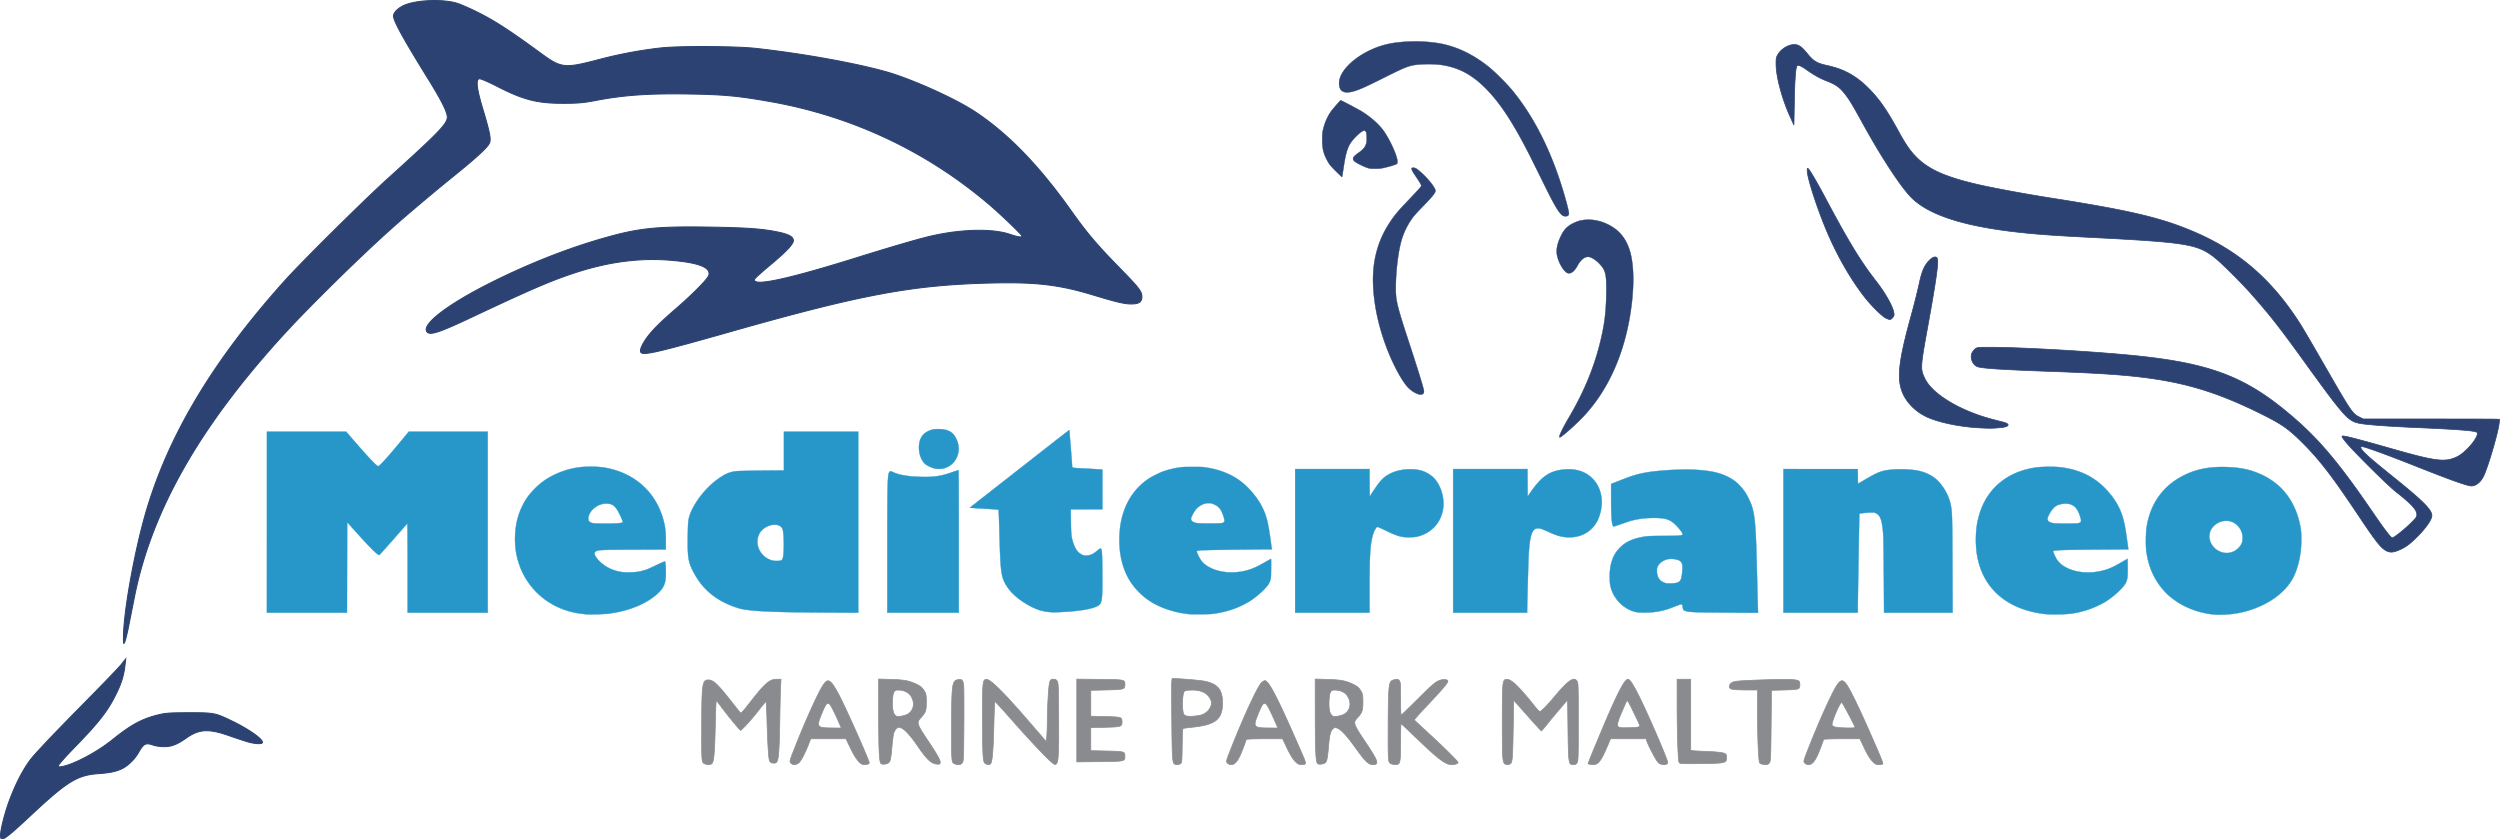 <svg xmlns="http://www.w3.org/2000/svg" width="1785.83" height="599.65">
  <path fill="#8a8b8e" stroke="#8a8b8e" stroke-width=".51" d="M503.73 545.73c-2.6-1.06-2.55-.51-2.5-26.4.06-31.13.42-33.64 4.83-33.64 3.43 0 6.65 3.02 16.17 15.13 3.32 4.24 6.31 8 6.64 8.36.48.52 1.86-.95 6.6-7.03 11.07-14.21 14.23-16.97 19.45-16.97h3l-.27 4.74c-.16 2.61-.42 13.29-.58 23.73-.33 21.04-.84 28.51-2.06 30.37-.64 1-1.16 1.2-2.69 1.07-1.5-.12-2.03-.46-2.58-1.61-.75-1.57-1.4-11.99-1.94-31.24-.17-6.14-.46-11.15-.64-11.14-.18.02-2.84 3.23-5.91 7.15a145.99 145.99 0 0 1-8.83 10.33l-3.25 3.2-1.1-.99c-1.33-1.18-9.97-11.9-13.52-16.76-1.4-1.9-2.69-3.46-2.87-3.46-.2 0-.5 7.56-.7 16.8-.4 18.63-.96 25.9-2.12 27.66-.82 1.25-3.03 1.55-5.13.7zM565.07 545.22c-1.21-1.21-1.2-1.28 2.73-11.25 7.56-19.2 16.57-39.12 20.06-44.38 2.64-3.98 3.95-4.25 6.52-1.34 1.08 1.2 3.78 5.8 6 10.2 5.76 11.44 20.57 44.88 20.57 46.47 0 .75-1.57 1.28-3.81 1.29-2.61.01-5.93-4.06-9.62-11.78l-3.18-6.68h-12.6l-12.6.01-1.46 3.72c-2.74 6.93-5.42 12.05-7.02 13.4-1.9 1.6-4.2 1.74-5.59.34zm35.18-26.83c-3.16-7.43-6.36-14-7.35-15.05-1.82-1.97-2.81-1-5.43 5.3-4.55 10.9-4.3 11.29 7.2 11.37l6.3.05zM629.43 545.52c-1.38-1.01-1.76-8.6-1.79-35.91l-.02-24.56 8.85.27c9.35.28 12.62.87 17.82 3.25 3.38 1.54 4.86 2.85 6.34 5.59.92 1.72 1.1 2.9 1.1 7.43 0 6.06-.46 7.37-3.92 11.15-3.24 3.54-2.99 4.3 5.72 17.33 6.22 9.3 8.33 13.16 8.1 14.78-.13.94-.45 1.1-2.07 1-4.2-.25-7.27-3.04-13.77-12.52-6.43-9.39-10.8-13.78-13.7-13.78-1.27 0-2.92 1.87-3.65 4.16-.33 1.02-.92 5.53-1.31 10-.77 8.7-1.23 10.63-2.69 11.38-1.73.88-4.11 1.09-5 .43zm18.62-35.2c4.77-2.52 5.84-8.41 2.44-13.4-1.54-2.25-4.3-3.64-7.8-3.94-3.73-.32-4.55.62-5 5.68-.54 5.9.08 10.56 1.6 12.08 1.11 1.12 1.52 1.2 4.05.91a16.2 16.2 0 0 0 4.7-1.33zM682.23 545.73c-2.6-1.06-2.55-.51-2.5-26.4.05-31.1.33-33.08 4.87-33.9 2.45-.44 3.38.53 3.8 3.98.18 1.48.25 14.25.16 28.36-.15 23.55-.23 25.79-1.07 27.06-.95 1.45-3.02 1.8-5.26.9zM704.05 545.55c-1.93-.97-2.16-4.12-2.22-31.65-.07-26.51.1-28.27 2.61-28.63 2.8-.4 12.27 8.98 31.15 30.84l11.8 13.65.32-3.18c.18-1.75.36-6.53.4-10.63.11-12.94 1-27.02 1.8-28.97.67-1.58.98-1.8 2.57-1.8 1.4 0 2.01.31 2.72 1.39.83 1.27.92 3.46 1.06 26.15.16 25.03-.16 31.41-1.63 32.89-.68.68-.93.66-2.21-.15-2.75-1.76-15.36-14.97-28.29-29.64-7.15-8.1-13.17-14.74-13.39-14.74-.2 0-.55 7.1-.75 15.77-.38 16.5-.95 24.86-1.88 27.69-.61 1.85-1.81 2.15-4.06 1.01zM769.19 514.68v-29.57l16.03.16c18.37.19 18.33.18 18.33 3.76 0 3.4-.46 3.53-13.33 3.84l-11.03.26v18.46l10.3.26c11.75.3 12.01.38 12.01 3.9 0 3.31-.59 3.5-12.31 3.8l-10 .25v16.42l11.33.25c12.87.3 13.03.34 13.03 3.9 0 3.51 0 3.51-18.33 3.71l-16.03.17zM839.06 545.79c-1.6-1.02-1.8-4.13-2.04-32.53-.22-26.3-.17-28.6.6-28.6 4.05 0 19.3 1.26 22.34 1.84 9.78 1.86 13.35 6.02 13.35 15.58 0 11.8-5 15.74-22.06 17.45-3.24.32-6.05.75-6.25.94-.19.2-.42 5.74-.51 12.32-.15 11.16-.23 12.02-1.16 12.7-1.09.8-3.24.95-4.27.3zm19.54-35.24c3.12-1.1 5.68-3.71 6.5-6.65.59-2.08.54-2.48-.58-4.73-2.13-4.3-7.26-6.56-14.14-6.2-2.92.14-4 .4-4.5 1.09-1.27 1.74-1.57 11.9-.46 15.83.13.48.86 1.1 1.63 1.4 1.89.74 8.53.31 11.55-.74zM876.93 545.22c-1.21-1.21-1.2-1.28 2.73-11.25 8.38-21.28 18.4-42.99 21.28-46.1.85-.91 2.01-1.66 2.58-1.66 2.52 0 7.82 9.8 19.48 36 3.97 8.94 7.84 17.8 8.6 19.67 1.55 3.9 1.35 4.32-2.1 4.33-3.17.01-6.15-3.46-10.12-11.78l-3.19-6.68h-12.98c-8.2 0-12.97.19-12.97.5 0 .29-1.18 3.53-2.62 7.22-3.01 7.74-5.27 10.75-8.08 10.75a4.1 4.1 0 0 1-2.61-1zm35.18-26.83c-3.16-7.43-6.36-14-7.35-15.05-1.82-1.97-2.81-1-5.44 5.3-4.54 10.9-4.3 11.29 7.2 11.37l6.3.05zM941.29 545.52c-1.39-1.01-1.77-8.6-1.8-35.91l-.01-24.56 8.84.27c9.36.28 12.63.87 17.83 3.25 3.38 1.54 4.86 2.85 6.33 5.59.93 1.72 1.1 2.9 1.1 7.43 0 6.06-.46 7.37-3.9 11.15-3.25 3.54-3 4.3 5.71 17.33 9.23 13.81 10 16.15 5.3 16.15-3.08 0-5.47-2.31-12.29-11.85-5.98-8.36-10.24-13.03-12.93-14.16-1.64-.68-1.9-.66-3.08.22-1.91 1.42-2.6 4.1-3.4 13.2-.77 8.77-1.23 10.7-2.7 11.46-1.72.88-4.1 1.09-5 .43zm18.61-35.2c4.78-2.52 5.85-8.41 2.44-13.4-1.53-2.25-4.29-3.64-7.8-3.94-3.72-.32-4.54.62-5 5.68-.54 5.9.08 10.56 1.6 12.08 1.12 1.12 1.53 1.2 4.06.91a16.2 16.2 0 0 0 4.7-1.33zM994.09 545.73c-2.6-1.06-2.55-.51-2.5-26.4.04-24.76.42-30.87 2.07-32.69.43-.48 1.74-1.03 2.9-1.23 1.8-.3 2.23-.19 3.03.79.83 1.03.92 2.33.92 12.89 0 6.45.17 11.74.37 11.74.2 0 5.57-5.19 11.95-11.53 9.44-9.38 12.13-11.77 14.5-12.85 2.89-1.33 6.07-1.4 6.84-.16.64 1.04-2.66 4.94-17.61 20.8-3.52 3.73-6.32 6.97-6.22 7.2.1.24 4.56 4.44 9.92 9.34 10.96 10.03 21.29 20.24 21.29 21.05 0 .76-2.3 1.54-4.55 1.54-4.42 0-9.5-3.83-25.54-19.28-5.68-5.48-10.47-9.96-10.64-9.96-.17 0-.3 5.76-.3 12.79 0 12.46-.29 15.14-1.7 16.04-.8.5-3.4.46-4.73-.08zM1074.7 545.44c-1.4-1.4-1.6-5.36-1.58-30.77.04-28.2.13-29.1 3.1-29.39 3.15-.3 8.85 5.11 19.7 18.75 1.83 2.3 3.57 4.2 3.86 4.21 1.13.04 4.68-3.5 10.77-10.76 9.74-11.61 13.75-14.35 16-10.91.85 1.28.91 3.43.91 29.13s-.06 27.84-.9 29.13c-.71 1.07-1.32 1.39-2.73 1.39-3.34 0-3.45-.77-3.78-25.08l-.28-21.23-5.42 6.35c-2.98 3.5-7.12 8.5-9.2 11.1-2.08 2.61-3.93 4.75-4.12 4.75-.18 0-4.7-4.94-10.03-10.97l-9.7-10.97-.34 19.56c-.37 21.17-.58 24.21-1.83 25.59-1 1.1-3.38 1.17-4.43.12zM1135.29 545.86c-.5-.13-.9-.3-.9-.39 0-.31 4.64-11.63 9.92-24.19 10.84-25.8 16.15-36.1 18.6-36.1 1.36 0 4.04 4.2 8.66 13.6 6.62 13.44 19.75 43.93 19.75 45.88 0 1.95-4.42 2.08-6.67.2-1.46-1.23-7.36-12.39-8.44-15.95l-.35-1.16h-25.39l-2.48 5.77c-4.37 10.17-6.4 12.75-9.92 12.64a16.76 16.76 0 0 1-2.78-.3zm35.13-26.58c.5-.2.9-.63.9-.97 0-.34-1.98-4.64-4.4-9.56-4.23-8.58-4.44-8.9-5.08-7.67-.36.7-1.97 4.34-3.57 8.08-3.26 7.6-3.54 9.8-1.31 10.48 1.48.45 12.12.16 13.46-.36zM1200.47 545.39c-.47-.14-1-.63-1.17-1.1-.64-1.65-1.29-21.79-1.3-40.26l-.01-18.85h9.74v50.76l1.16.24c.63.13 4.96.38 9.62.56 8.92.35 13.02.88 14.2 1.87.48.39.67 1.4.57 2.95-.15 2.23-.25 2.38-2.2 3.06-1.5.52-5.78.75-15.9.87-7.62.09-14.24.04-14.71-.1zM1258.68 545.86a3.35 3.35 0 0 1-1.68-.9c-.85-1.02-1.54-16.86-1.55-35.55l-.01-16.54h-8.08c-4.44 0-8.95-.24-10-.54-1.64-.45-1.93-.74-1.93-1.97 0-1.91 1.35-3.02 4.4-3.63 3.43-.69 33.74-1.72 39.36-1.35 5.85.4 6.51.76 6.51 3.6 0 3.47-.37 3.6-10.98 3.9l-9.28.25-.26 25.16c-.23 22.96-.33 25.27-1.16 26.54-.92 1.4-2.2 1.64-5.34 1.03zM1289.32 545.22c-1.21-1.21-1.2-1.28 2.73-11.25 7.56-19.2 16.56-39.12 20.05-44.38 2.57-3.86 3.98-4.23 6.23-1.63 2.39 2.76 8.3 14.66 16.36 32.86 9 20.36 10.62 24.3 10.24 24.9-.17.27-1.37.5-2.68.5-2.17 0-2.58-.22-4.83-2.56-1.77-1.84-3.35-4.42-5.65-9.23l-3.19-6.68h-12.98c-8.2 0-12.97.19-12.97.5 0 .29-1.18 3.53-2.62 7.22-3.01 7.74-5.27 10.75-8.08 10.75a4.1 4.1 0 0 1-2.61-1zm35.85-25.55c-.06-.96-9.02-17.8-9.56-17.96-.73-.22-4.18 6.82-6 12.23-1.5 4.42-1.32 4.85 2.28 5.56 2.84.56 13.31.7 13.28.17z"/>
  <path fill="#2797c9" stroke="#2797c9" stroke-width=".26" d="M190.68 373.04V308.4h56.6l6.5 7.5c10.2 11.71 15.37 17.12 16.4 17.12.95 0 6.78-6.45 17-18.8l4.8-5.82h56.42v129.26h-57.2v-31.8c0-17.5-.08-31.8-.2-31.8-.11 0-1.12 1.06-2.24 2.36-3.81 4.43-17.2 19.56-17.6 19.88-.32.27-.59.18-1.52-.5-2.1-1.51-6.93-6.46-14.3-14.65l-7.35-8.17-.06 32.34-.07 32.34h-57.19zM670.26 306.53c-2.75.01-3.5.1-5.32.7-6 1.95-8.83 6.5-8.46 13.62.23 4.4 2 8.57 4.5 10.65 1.32 1.1 4.2 2.47 6.46 3.07a13.91 13.91 0 0 0 15.7-7.19c2.26-4.6 2.22-9.16-.12-14.08-2.26-4.77-6.1-6.8-12.76-6.77zm93.58.75c-.12-.1-1.11.67-40.83 31.74l-30.21 23.63 1.62.16c.89.1 5.4.37 10.01.63 4.62.26 8.54.55 8.7.65.34.2.34.37.86 18.95.76 26.91 1.22 29.8 5.8 36.59 4.01 5.95 12.12 11.98 20.95 15.56 2.27.92 5.63 1.72 8.21 1.95 3.29.3 4.03.3 9.92 0 13.7-.66 23.55-2.55 26.3-5.03 2.12-1.92 2.37-4.58 2.23-23.61-.11-14.27-.22-16.02-1.03-16.53-.43-.27-.97.04-2.88 1.65-2.6 2.18-4.56 3.07-7.05 3.21-1.74.1-2.18.04-3.4-.52-2.86-1.3-4.88-3.95-6.34-8.31-1.4-4.17-1.58-5.84-1.73-15.4l-.14-8.8H787.46v-28.4l-2.63-.16c-1.44-.09-5.91-.33-9.93-.55-8.57-.46-8.98-.5-9-1.1-.02-1.3-1.98-26.24-2.06-26.31zm-203.86 1.13V336.04l-16.1.15c-9.25.08-16.96.26-18.14.42-4.65.64-7.3 1.73-11.98 4.93-4.92 3.37-9.08 7.37-13.34 12.82-3.28 4.2-6.4 9.67-7.6 13.3-1.24 3.76-1.36 5-1.5 15.24-.2 14.85.27 18.13 3.51 24.66 4.67 9.4 10.88 16.11 19.68 21.3 4.33 2.54 11.01 5.22 15.28 6.13 6.9 1.46 19.85 2.17 43.66 2.4 10.01.1 23.02.2 28.91.23l10.7.05V308.4h-26.53zM422 333.4c-3.45 0-6.9.16-8.96.49a59.84 59.84 0 0 0-17.13 5.3 48.3 48.3 0 0 0-14.54 10.55 42.24 42.24 0 0 0-8.09 11.37c-3.62 7.25-5.35 15.02-5.37 24.03-.06 27.8 19.9 50.1 47.7 53.28l3.33.38c2.01.23 12.88-.1 15.8-.47 13.84-1.8 25.6-6.4 33.75-13.2 4.07-3.4 6.08-6.44 6.75-10.18.64-3.63.43-13.6-.3-13.88-.18-.07-2.85 1.08-5.92 2.56-7.07 3.4-7.82 3.68-12.64 4.7-2.7.59-9.43.73-12.44.27-6.61-1.01-12.07-3.81-16.4-8.4-2.03-2.16-3.16-4.3-2.8-5.32.12-.36.57-.85 1-1.1 1.68-.98 3.85-1.07 27.24-1.18l22.64-.1v-5.88c0-6.56-.36-9.88-1.54-14.46-5.38-20.84-21.13-34.81-43.14-38.28a65.88 65.88 0 0 0-8.94-.48zm1041.29.05c-3.3.03-6.61.18-8.6.45-20 2.74-34.33 14.12-40.26 31.96-2.07 6.24-2.99 12.3-2.99 19.75 0 11.46 2.54 21.2 7.65 29.44 8.08 13.01 22.34 21.17 41.08 23.5 4.37.55 15.43.37 19.9-.32a65.7 65.7 0 0 0 22.77-7.74c6.01-3.38 13.88-10.48 15.64-14.1 1.25-2.6 1.47-4.42 1.39-11.36l-.07-5.85-4.1 2.34c-5.75 3.27-7.75 4.25-10.74 5.24-11.05 3.67-23.2 2.65-31.14-2.6a15.6 15.6 0 0 1-5.81-6.84c-1.45-3.03-1.62-3.67-1-3.86 1.75-.54 9.26-.76 30.23-.9l23.09-.16-.96-7.05c-1.58-11.6-2.86-16.79-5.59-22.5-2.75-5.77-7.4-11.82-12.7-16.54-7.83-6.98-17.4-11.08-29.24-12.54a76.2 76.2 0 0 0-8.55-.32zm122.43.15c-9.57.2-17.32 1.94-24.89 5.56-15.46 7.4-24.88 20.37-27.48 37.87-.56 3.8-.64 13.43-.14 16.91 1.6 11.03 5.34 19.58 11.96 27.3 8.6 10.03 23.03 16.84 37.72 17.8 2.52.16 8.77-.1 11.9-.5 19.72-2.54 37.05-13.12 43.64-26.65 3.5-7.2 5.44-16.44 5.46-26.16.02-5.65-.28-8.43-1.4-12.95-3.8-15.51-12.72-26.87-26.19-33.33-8.07-3.87-15.77-5.57-26.36-5.83a95.93 95.93 0 0 0-4.22-.02zm-660.53 1.48v102.59h53.09v-16.35c.01-23.13.44-31.43 1.95-37.47.75-3.02 1.33-4.5 2.47-6.28.73-1.14.86-1.23 1.57-1.1.42.1 3.26 1.37 6.3 2.84 8.1 3.9 11.02 4.66 17.33 4.43 2.9-.1 4.04-.26 5.88-.81 8.92-2.67 14.98-9.22 16.84-18.23 1.62-7.8-.96-17.46-6.17-23.04a21.4 21.4 0 0 0-9.75-5.65c-6.67-1.64-15.58-.73-21.36 2.18-5.33 2.69-7.42 4.94-13.93 14.97l-1 1.54-.07-9.8-.07-9.82h-26.54zm112.85 0v102.59h52.83v-.96c0-3.87.82-34.35 1.03-38.67.9-17.87 2.83-22.13 9.24-20.23.77.23 3.07 1.2 5.11 2.15 6.07 2.85 9.96 3.85 14.88 3.85 6.3 0 12.02-2.26 15.97-6.32a21.81 21.81 0 0 0 5.42-9.11c3.7-11.05 1.03-21.97-6.92-28.3-4.69-3.74-10.93-5.38-18-4.74-10.2.92-15.98 4.64-23.4 15.1l-2.95 4.15-.07-9.75-.06-9.76h-26.54zm235.94 0v51.3l-.01 51.29h53.09v-2.12c-.01-4.62 1.07-68.54 1.16-68.63.2-.2 6.3-.82 8.38-.85 1.93-.03 2.4.05 3.63.65 3.09 1.51 4.33 5.31 5.04 15.42.15 2.12.35 15.48.43 29.69l.15 25.84h48.96l-.12-34.05c-.12-34.43-.2-37.37-1.12-42.5-1.32-7.4-6.26-15.68-11.85-19.89-3.38-2.53-8.03-4.43-12.85-5.23a75.5 75.5 0 0 0-20.26-.24c-5.16.74-8.11 1.99-16.8 7.11l-4.62 2.72-.07-5.25-.07-5.26h-26.54zm-72.08.36c-9.75.14-21.11 1.09-27.95 2.46-5.12 1.03-8.5 2.1-16.35 5.17l-6.72 2.62v10.54c0 12.41.42 18.19 1.42 19.56.35.49 0 .59 10.12-2.97 5.28-1.86 11.88-2.86 18.9-2.86 9.3 0 12.35 1.2 17.38 6.83 2.62 2.94 3.65 4.64 3.13 5.17-.69.68-3.49.86-12.97.84-5.27-.01-10.64.1-11.92.25-9.2 1.06-15.34 3.61-19.8 8.24a22.4 22.4 0 0 0-5.86 9.96c-1.14 3.6-1.5 7.17-1.36 13.34.24 11.38 9.93 21.52 20.1 22.81 1.1.13 3.86.19 6.12.13a51.28 51.28 0 0 0 19.32-3.95c2.49-.98 4.84-1.85 5.21-1.94.86-.22 1.17.28 1.4 2.3.21 1.74.49 2.06 2.24 2.57 2.7.79 6.48.93 28.85 1.07l22.66.15-.16-4.84c-.1-2.66-.33-12.23-.54-21.25-.95-41.4-1.52-46.56-6.2-55.9a32.96 32.96 0 0 0-6.07-8.8 27.46 27.46 0 0 0-8.1-6.07c-6.31-3.23-12.87-4.68-23.86-5.29-2.66-.15-5.74-.2-8.99-.14zm-517.2.4c-.11 0-2.56.82-5.45 1.8-7.74 2.63-12.46 3.27-22.06 3-8.28-.24-14.48-1.27-18.65-3.1-2.44-1.08-2.76-1.1-3.25-.34-1.3 2.03-1.44 7.6-1.44 56.8v43.67h51.04v-50.91c0-28-.09-50.91-.2-50.91zm-252.47 23.9c1.82-.1 3.84.17 4.92.72 1.86.94 3.4 2.8 5.13 6.2a61.8 61.8 0 0 1 2.18 4.72c.77 2.02.78 2.01-2.76 2.4-2.92.33-15.87.32-17.84 0-2.82-.47-3.81-1.6-3.56-4.03.44-4.24 5.07-8.68 10.22-9.8.52-.12 1.1-.18 1.71-.21zm1047.62.83c2.8 1.3 4.44 3.5 5.97 8.09 1.27 3.79 1 4.66-1.53 5.15-1.68.31-14.9.28-17.19-.04-2.38-.34-3.76-1.02-4.27-2.1-.39-.8-.4-1.01-.05-2.05a23.8 23.8 0 0 1 3.86-6.45c.9-1 1.81-1.68 3.21-2.37 3.33-1.2 7.28-1.48 10-.23zm109.7 11.5c.54-.04 1.09-.04 1.64 0 2.83.16 5.28 1.35 7.32 3.56a11.87 11.87 0 0 1 3.44 9.17 7.62 7.62 0 0 1-.91 3.91 11.99 11.99 0 0 1-8.25 6.12 12 12 0 0 1-7.9-1.24 12.51 12.51 0 0 1-6.23-7.4c-.97-3.14-.4-6.5 1.54-9.09a12.43 12.43 0 0 1 9.35-5.04zM553.8 374.81c2.46.1 4.52 1.13 5.28 3.28.68 1.93 1.06 9.8.73 15.36-.3 5.11-.6 6.23-1.85 6.87-.95.5-4.73.52-6.44.04-8.44-2.38-12.89-11.59-9.17-18.98 2.14-4.26 7.35-6.72 11.45-6.57zm639.2 24.43a17 17 0 0 1 5.44.68c2.87.97 3.63 2.55 3.35 6.96-.44 6.81-1.15 8.56-3.85 9.38-1.9.58-6.6.72-8.28.25-3.95-1.12-6.07-4.12-6.08-8.6-.01-1.87.08-2.37.67-3.48 1.3-2.46 4-4.36 7.14-5.01.46-.1 1.01-.16 1.6-.18z"/>
  <path fill="#2b4272" stroke="#2b4272" stroke-width=".73" d="M88.2 455.95c-.2-14.96 5.87-51.42 13.44-80.68 15.18-58.73 48.14-115.22 102.3-175.32 12.13-13.47 56.38-57.28 73.15-72.42 36.35-32.84 42.44-39.13 42.44-43.83 0-3.63-4.1-11.85-13.48-26.98-17.91-28.92-24.97-41.71-24.97-45.28 0-2.7 3.91-6.3 8.82-8.14 9.41-3.5 27.5-3.93 36.88-.87 2.6.85 8.64 3.47 13.42 5.83 12.68 6.24 23.5 13.23 46.07 29.75 14.62 10.71 16.88 10.98 40.69 4.77a308.01 308.01 0 0 1 45.26-8.56c13.14-1.46 53.55-1.24 67.83.35 33.25 3.72 69.82 10.26 92.48 16.56 18.26 5.07 49.76 19.21 64.22 28.82 23.55 15.66 45.41 38.22 68.4 70.59 11.24 15.83 18.48 24.37 34.64 40.87 13.88 14.16 15.9 16.79 15.9 20.62 0 3.64-2.15 5.1-7.48 5.1-5.02 0-10.19-1.2-27.73-6.51-23.92-7.24-40.5-9.2-71.78-8.47-56.69 1.31-92.99 8.08-187.88 35.05-48 13.64-60.16 16.53-62.64 14.87-1.47-.98-.48-4.26 2.78-9.23 3.78-5.75 9.92-11.99 22.14-22.54 11.97-10.33 22.62-21.18 23.25-23.71 1.42-5.67-7.28-9.02-27.74-10.7-21.65-1.77-43.7 1.12-67.44 8.83-17.15 5.57-31.3 11.65-75.32 32.4-22.24 10.47-28.68 12.56-30.82 9.98-4.25-5.12 14.5-19.57 45.67-35.18 26.25-13.15 53.1-23.82 78.55-31.23 26.5-7.71 39.07-9.08 77.8-8.46 26.15.42 37.17 1.2 48.07 3.4 7.98 1.6 11.31 3.3 11.62 5.93.3 2.57-4.75 7.95-17.26 18.37-5.5 4.59-10.19 8.82-10.42 9.42-2.18 5.68 22 .63 72.8-15.23 21.34-6.66 39.56-12.04 48.96-14.46 23.16-5.96 47.5-6.83 60.97-2.17 5.24 1.8 8.3 2.24 8.3 1.19 0-.89-14.62-15-22.84-22.04-45.04-38.58-98.84-63.89-157.77-74.2-22.24-3.9-32.59-4.87-55.96-5.26-30.15-.5-47.3.67-68.45 4.69-8.42 1.6-12.25 1.93-22.48 1.95-18.78.05-28.59-2.45-47.42-12.1-6.19-3.16-11.83-5.6-12.7-5.47-2.7.38-1.97 6.97 2.32 21.25 5.12 17.04 6.07 21.84 4.9 24.64-1.28 3.04-9.25 10.41-25.08 23.2-14.97 12.1-32.9 27.2-43.88 36.97-22.62 20.12-59.06 55.88-77.68 76.23-60.2 65.75-94.5 125.88-106.88 187.27-1.19 5.92-3.02 15.15-4.07 20.52-1.05 5.37-2.35 10.75-2.88 11.97-.94 2.15-.97 2.09-1.03-2.35zM.36 596.7c0-3.91 3.1-16.15 6.22-24.53 4.63-12.47 9.95-22.72 15.6-30.06 2.97-3.85 17.7-19.39 33.32-35.18 15.4-15.56 29.43-30.09 31.15-32.28l3.15-3.99-.5 4.5c-.79 7.02-2.37 12.33-5.84 19.57-6.1 12.7-12.22 20.66-29.93 38.86-6.5 6.68-11.82 12.67-11.82 13.31 0 .96.49 1.08 2.68.67 8.65-1.62 25.1-10.4 36.1-19.28 12.93-10.42 20.72-14.68 32.09-17.53 5.6-1.41 8.33-1.61 22.34-1.63 18.12-.03 18.8.1 31.2 6.12 11.63 5.66 21.39 12.51 21.39 15.03 0 1.42-5.36 1.2-10.88-.45-2.6-.78-8.51-2.74-13.15-4.37-14.26-5.02-21.24-4.67-30.04 1.5-6.96 4.9-10.89 6.44-16.3 6.4-2.58 0-6.01-.49-7.6-1.06-5.48-1.97-6.87-1.26-10.72 5.5-2.51 4.42-7.32 9.13-11.38 11.17-4.16 2.08-8.83 3.09-16.97 3.66-15.13 1.06-22.3 5.42-47.34 28.79C2.94 600.25.36 601.98.36 596.7z"/>
  <path fill="#2b4272" stroke="#2b4272" stroke-width=".26" d="M1013.52 281.67c-2.37-.56-6.04-2.95-8.1-5.29-4.82-5.45-11.19-17.7-15.76-30.27-4.81-13.28-7.68-26.34-8.6-39.17-1.34-18.57 2.53-34.25 11.92-48.35 3.04-4.57 5.8-7.92 10.91-13.27 7.21-7.56 10.55-11.17 11.04-11.96.44-.73.44-.78-.2-2.02-.34-.7-1.74-2.9-3.1-4.89-3.94-5.81-4.17-6.86-1.47-6.59 1.3.13 3.62 1.88 7.26 5.47 4.41 4.35 8 9.28 8 10.99 0 1.42-2.54 4.54-9.36 11.5a132.9 132.9 0 0 0-6.08 6.54 51.69 51.69 0 0 0-9.53 19.9c-2.8 11.42-4.27 31.84-2.87 39.86.98 5.6 2.82 11.9 8.6 29.5 6.68 20.33 10.63 33.12 10.95 35.45.2 1.38-.23 2.25-1.28 2.61-.87.3-.96.3-2.33-.01zM954.57 122.63c-4.06-3.99-5.37-5.66-7.01-8.93-2.29-4.55-3.06-8.13-3.04-14.1.02-3.89.1-4.86.68-7.33 1.23-5.22 3.6-10.3 6.57-13.95 1.64-2.04 5.73-6.67 5.88-6.67.5 0 13.67 6.98 15.8 8.38 7 4.57 12.44 9.6 15.63 14.45 4.62 7 9.15 17.36 9.15 20.9 0 1.17-.1 1.46-.57 1.77-.86.55-4.16 1.57-8.11 2.5-3.07.73-3.95.83-7.22.84-3.44.02-3.87-.03-5.85-.71-2.4-.82-7.08-3.13-8.41-4.15-2.6-1.98-2.03-3.43 2.63-6.68 2.72-1.9 4.14-3.52 5-5.69.48-1.24.57-1.98.58-4.68.01-3.46-.39-4.94-1.42-5.26-.87-.28-2.77.9-5.28 3.3-6.27 6-7.77 9.52-9.82 23.01-.56 3.7-1.06 6.77-1.1 6.82-.06.05-1.9-1.67-4.09-3.82zM1116.32 154.01c-2.35-1.43-5.56-6.61-11.38-18.37l-9.46-19.1c-13.41-27.09-23.22-42.38-34.29-53.49-9.77-9.81-19.26-14.84-31.41-16.65-6.11-.9-16.1-.74-21.03.36-4 .89-7.47 2.4-20.39 8.88-13.25 6.64-17.85 8.67-22.09 9.75-6.62 1.67-9.72-.26-9.7-6.05.06-10.78 17.37-24.33 35.84-28.07 9.6-1.94 22.8-2.2 33.52-.64 13.14 1.9 25.43 7.51 37.47 17.1 4.08 3.24 12.64 11.73 16.38 16.22 16.47 19.8 29.3 45.7 38.24 77.2 2.03 7.14 2.89 11 2.65 11.94-.09.35-.4.81-.7 1.02-.76.53-2.7.48-3.65-.1zM1113.98 311.53c.22-1.36 3.29-7.5 6.18-12.37 10.66-17.96 17.87-34.98 22.46-52.98 3.35-13.1 4.59-22.28 4.8-35.53.24-14.84-.3-17.33-4.84-22.18-2.74-2.93-6.14-5-8.2-5-2.61 0-5.3 2.26-7.51 6.29-2.2 4.02-4.54 5.88-6.78 5.39-2.93-.64-7.27-8.16-7.98-13.81-.46-3.63.5-7.84 2.95-12.87 2.23-4.6 4.56-6.96 8.97-9.1a26.92 26.92 0 0 1 4.23-1.65c7.84-1.89 16.35-.25 23.86 4.59 6.14 3.96 10.2 9.83 12.43 17.96 2.97 10.85 2.82 27.87-.4 46.54-4.89 28.22-15.94 52.15-32.34 69.95-5.87 6.37-16.4 15.71-17.72 15.71-.16 0-.2-.37-.1-.94z"/>
  <path fill="#2b4272" stroke="#2b4272" stroke-width=".51" d="M1703.74 392.94c-3.57-2.26-7.13-6.9-19.42-25.3-18.39-27.55-27.43-39.27-39.65-51.45-10.07-10.03-14.81-13.32-30.28-20.96-28.25-13.96-50.2-20.99-77.75-24.89-16.89-2.38-35.09-3.69-68.48-4.9-39.16-1.4-53.17-2.32-55.96-3.65-3.4-1.61-5.14-6.64-3.43-9.9a9.74 9.74 0 0 1 2.37-2.82c1.38-1.01 2.04-1.06 13.59-.98 23.1.18 74.6 3.25 101.65 6.08 54.74 5.72 79.77 15.78 113.87 45.75 17.71 15.58 31.59 32.31 54.34 65.54 8.85 12.93 13.28 18.73 14.3 18.73 1.2 0 8.72-6 13.55-10.8 3.43-3.4 3.98-4.2 3.98-5.72 0-3.55-3.5-7.37-15.13-16.54-6.02-4.74-30.89-29.47-35.63-35.42-2.82-3.55-3.13-4.12-2.23-4.26 1.46-.21 12.3 2.6 34.07 8.82 32.62 9.34 38.95 10.14 47.62 6.03 6.74-3.19 16.64-15.43 14.15-17.5-1.35-1.11-13.39-2.05-43.11-3.36-20.6-.9-36.08-2.06-40.97-3.08-8-1.65-10.9-4.91-39.57-44.62-17.22-23.85-23.76-32.2-36.96-47.18-7.65-8.69-21.24-22.22-26.63-26.52-11.97-9.55-20.1-10.91-85.15-14.26-25.18-1.3-34.18-1.87-45.13-2.86-45.07-4.07-72.98-12.4-86.35-25.78-7.47-7.47-21.48-28.84-34.79-53.05-7.05-12.82-9.29-16.56-12.24-20.4-4.17-5.42-6.83-7.31-14.43-10.24-4.03-1.55-8.36-4.02-13.92-7.96-3.41-2.41-5.51-3.24-6.28-2.48-1.02 1.03-1.64 9-1.95 25.24l-.33 17.1-2.76-6.08c-5.66-12.46-9.86-28.05-10-37.1-.06-4.44.06-5.08 1.32-7.23 2.36-4.02 7.44-7.1 11.74-7.12 3-.02 5.33 1.6 9.17 6.34 4.64 5.72 6.8 7 14.9 8.78 12.3 2.72 21.25 7.95 30.65 17.88 6.75 7.14 11.95 14.77 19.58 28.74 5.25 9.62 8.5 14.31 12.98 18.8 8.64 8.64 20.42 13.94 42.56 19.16 10.92 2.58 34.26 6.93 52.46 9.79 59.2 9.29 81.32 14.6 105.66 25.37 31.14 13.78 54.35 34.39 74.04 65.74 1.67 2.65 9.2 15.55 16.74 28.66 18.9 32.86 19.94 34.4 24.8 36.8l2.9 1.42h46.68c25.67 0 47.57.05 48.67.13l2 .12-.32 2.95c-.7 6.5-7.82 30.76-11.01 37.5-1.62 3.43-4.26 6.05-6.89 6.84-1.72.51-2.56.44-5.9-.55-6.33-1.86-15.55-5.3-37.32-13.92-19.84-7.85-34.95-13.32-36.8-13.32-2.4 0 .08 3.23 6.97 9.12 2.87 2.46 9.82 8.16 15.44 12.67 21.05 16.92 27.47 23.33 27.47 27.46 0 2.75-4.1 8.72-10.25 14.9-5.54 5.56-8.46 7.71-13.3 9.78-4.45 1.9-6.88 1.88-9.9-.04zM1347.01 227.2c-2.73-1.36-10.51-9.1-15.17-15.1-9.1-11.7-17.68-26.3-24.9-42.32-7.4-16.4-16-42.2-16-47.96 0-1.68.1-1.83.81-1.25 1.14.95 6.39 9.93 12.27 21 16.14 30.4 25.14 45.19 35.88 58.94 7.64 9.79 13.06 19.81 13.1 24.2.01 1.4-1.87 3.55-3.1 3.55-.4 0-1.7-.48-2.89-1.07z"/>
  <path fill="#2b4272" stroke="#2b4272" stroke-width=".51" d="M1414.3 305.66c-13.13-.65-27.58-3.49-36.38-7.15-9.5-3.95-17.06-11.72-19.73-20.25-3.05-9.74-1.44-22.06 6.82-52.13a523.25 523.25 0 0 0 5.91-23.34c1.1-5.24 2.15-8.75 3.37-11.26 3.22-6.58 8.89-10.28 9.75-6.36.68 3.12-1.25 16.59-6.67 46.42-5.66 31.17-5.7 31.82-2.45 38.68 4.25 8.98 17.82 18.57 35.8 25.3 5.6 2.1 9.78 3.33 19.99 5.9 5.63 1.43 4.8 3.39-1.68 4-5.8.54-7.15.56-14.73.19z"/>
  <path fill="#2797c9" stroke="#2797c9" stroke-width=".18" d="M850.17 438.78a72.55 72.55 0 0 1-15.32-3.12c-8.5-2.76-15.08-6.6-20.72-12.08-7.65-7.45-12.19-16.65-13.9-28.2-1.16-7.9-.79-17.45.97-24.77 3.03-12.62 9.63-22.33 19.66-28.9 2.2-1.44 7.1-3.9 9.66-4.84a61.65 61.65 0 0 1 12.49-3.04c1.79-.25 3.53-.31 9.1-.31 6.3 0 7.12.03 9.46.4 10.45 1.63 18.8 5.1 25.81 10.73 5.7 4.58 11.38 11.62 14.41 17.85 2.95 6.03 4.08 10.54 5.83 23.2l.88 6.27.08.49h-3.22c-1.77 0-11.5.08-21.6.18-21.7.2-28.18.44-28.77 1.03-.24.24.08 1.15 1.22 3.5 1.5 3.12 3.13 5.08 5.63 6.77 9.12 6.2 24.06 6.58 35.7.9 1.37-.67 4.19-2.19 6.28-3.37 2.1-1.19 3.9-2.2 4.04-2.25.2-.08.22 1.09.16 6.7-.07 6.22-.1 6.9-.44 8.13a11.45 11.45 0 0 1-2.08 4.2c-2.44 3.3-8.44 8.55-13.14 11.49a74.2 74.2 0 0 1-9.05 4.49 68.23 68.23 0 0 1-17.94 4.37c-2.86.25-12.78.36-15.2.18zm22.34-65.08c.88-.16 1.28-.33 1.67-.72.48-.48.51-.59.42-1.52-.12-1.3-1-3.92-2-6a9.31 9.31 0 0 0-4.45-4.7l-1.51-.74c-2.45-.92-4.7-.59-6.93 0l-1.67.88a12 12 0 0 0-4.75 4.42c-1.2 1.81-2.34 4.15-2.45 5.02-.23 1.73 1.53 3 4.68 3.37 1.95.23 15.67.22 17-.01z"/>
</svg>
